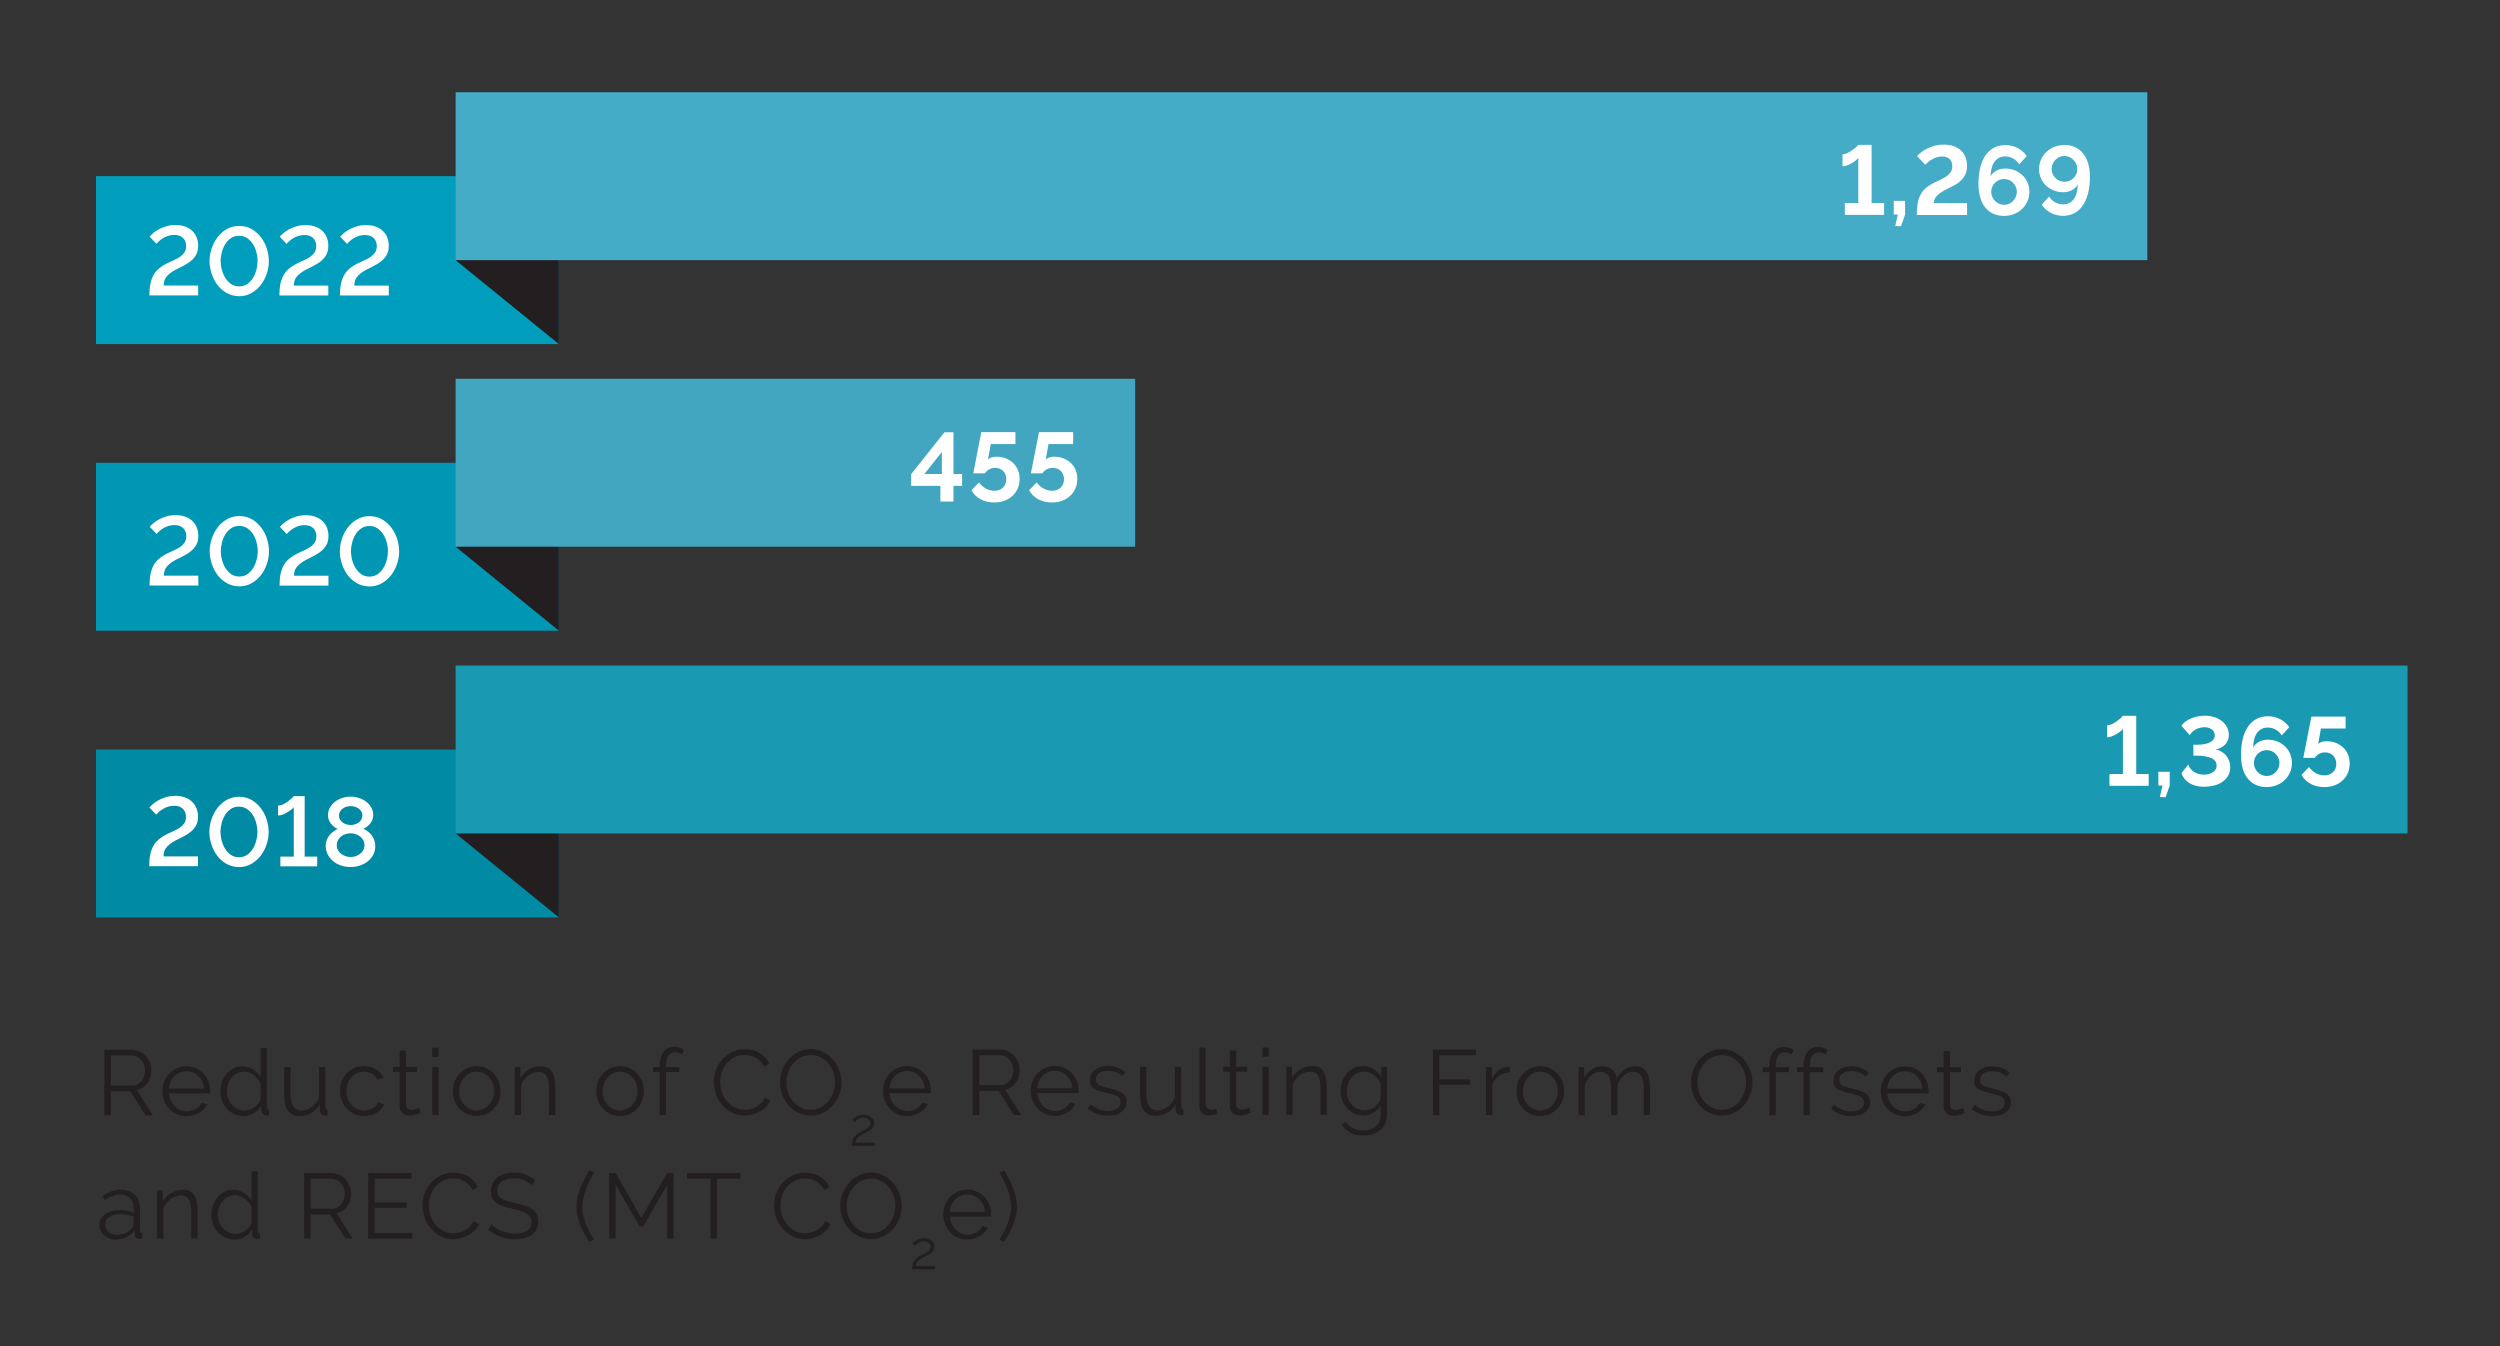 <?xml version="1.0" encoding="UTF-8"?>
<svg id="Layer_1" data-name="Layer 1" xmlns="http://www.w3.org/2000/svg" viewBox="0 0 325 175">
  <rect x="0" y="0" width="325" height="175" fill="#333333" stroke="none"/>
  <path d="m132.07,155.66c-.09-.4-.21-.79-.35-1.18-.15-.39-.32-.78-.53-1.16-.2-.39-.42-.78-.65-1.17l-.64.3c.17.24.34.54.52.89.18.35.35.73.5,1.13.15.4.28.81.38,1.23.1.42.15.82.15,1.21,0,.31-.04.64-.11.98-.07.34-.17.7-.31,1.06s-.29.73-.48,1.1c-.19.37-.4.73-.63,1.09l.6.32c.51-.75.92-1.51,1.22-2.29.3-.77.46-1.54.46-2.31,0-.41-.04-.81-.13-1.21m-8.6,1.9c.02-.33.1-.63.22-.91.12-.28.29-.52.49-.72.2-.2.44-.36.71-.47.27-.11.56-.17.86-.17s.59.06.86.17c.27.11.5.27.71.47.2.2.37.44.5.71.13.28.21.58.23.92h-4.6Zm3.17,3.46c.28-.08.53-.18.77-.32.23-.14.44-.3.61-.49.18-.19.31-.4.41-.63l-.71-.19c-.07.17-.18.32-.31.46-.14.14-.29.26-.46.35s-.35.17-.55.23c-.2.06-.4.08-.6.08-.3,0-.59-.06-.86-.17-.27-.12-.51-.28-.71-.49-.21-.21-.38-.45-.51-.74-.13-.28-.21-.59-.23-.93h5.35s.01-.07.01-.13v-.19c0-.43-.08-.84-.23-1.22-.15-.38-.37-.72-.64-1.02-.27-.3-.6-.53-.98-.7-.38-.17-.8-.26-1.25-.26s-.86.09-1.25.26-.71.4-.99.7-.49.63-.65,1.02c-.16.39-.23.8-.23,1.24s.08.87.23,1.26c.16.39.37.74.65,1.04.28.3.61.54.99.71.38.17.8.26,1.25.26.3,0,.6-.04.88-.11m-5.09,3.99v-.43h-2.49c0-.15.04-.28.11-.41.07-.12.16-.23.28-.33.11-.1.24-.19.38-.27.14-.08.29-.15.44-.22.11-.05.24-.11.38-.18.14-.07.27-.16.4-.26.12-.1.23-.22.31-.36.08-.14.13-.31.13-.5,0-.15-.03-.28-.09-.42-.06-.13-.15-.25-.27-.35-.12-.1-.26-.18-.43-.24-.17-.06-.36-.09-.57-.09s-.41.03-.58.09c-.17.06-.32.12-.45.2-.13.08-.23.15-.31.22-.08.08-.13.13-.16.15l.31.34s.08-.1.15-.17c.07-.07.14-.13.24-.19.09-.06.2-.11.32-.16.12-.04.26-.07.41-.07s.29.02.4.06.21.1.29.16c.08.07.13.14.18.23.04.09.06.17.06.26,0,.14-.04.26-.12.37-.08.11-.18.2-.3.28-.12.08-.26.16-.41.23-.15.07-.29.14-.42.21-.25.13-.45.27-.6.42-.15.15-.27.3-.35.46-.08.16-.14.32-.16.48-.03.16-.04.32-.04.48h3Zm-11.24-9.55c.15-.42.36-.8.63-1.14s.6-.61,1-.81.83-.31,1.31-.31.89.1,1.27.29c.38.2.72.46,1,.79.28.33.5.71.65,1.13.16.43.23.87.23,1.34,0,.44-.07.87-.22,1.3-.15.42-.36.8-.63,1.14s-.6.61-1,.82c-.39.21-.83.31-1.31.31s-.9-.1-1.28-.29c-.38-.2-.72-.46-1-.79s-.5-.71-.65-1.14c-.15-.43-.23-.87-.23-1.34,0-.44.07-.87.22-1.3m4.52,5.26c.49-.24.91-.55,1.27-.95.36-.4.64-.85.84-1.37.2-.52.31-1.06.31-1.63,0-.54-.1-1.06-.29-1.58-.19-.52-.46-.98-.81-1.39-.35-.41-.77-.74-1.26-.99-.49-.25-1.03-.38-1.63-.38s-1.1.12-1.58.35c-.49.24-.91.55-1.27.95s-.64.86-.85,1.38c-.2.52-.31,1.06-.31,1.63s.1,1.08.29,1.6c.19.52.46.98.82,1.39.35.4.77.73,1.27.97.49.24,1.03.37,1.63.37s1.1-.12,1.58-.35m-13.91-2.42c.2.52.47.99.82,1.4.35.41.77.75,1.26,1,.49.26,1.02.38,1.61.38.33,0,.66-.04,1-.13.34-.09.66-.22.97-.38s.58-.37.83-.62c.25-.24.44-.53.58-.85l-.7-.36c-.14.28-.3.52-.5.71-.2.2-.42.36-.65.49-.24.13-.48.23-.73.29s-.5.09-.74.09c-.46,0-.88-.1-1.27-.29-.39-.2-.72-.46-1.01-.79s-.51-.71-.67-1.15-.25-.88-.25-1.36c0-.43.07-.86.2-1.28.14-.42.34-.8.61-1.13s.6-.61.99-.82c.39-.21.84-.31,1.36-.31.23,0,.47.03.71.08.24.05.47.14.7.26s.43.28.63.47c.2.19.36.43.5.71l.66-.41c-.26-.55-.65-1-1.19-1.34-.54-.34-1.19-.52-1.95-.52-.64,0-1.21.13-1.72.38-.5.25-.93.58-1.27.98-.34.4-.61.85-.79,1.36-.18.51-.27,1.02-.27,1.53,0,.54.1,1.08.29,1.6m-4.69-5.8h-6.91v.74h3.04v7.78h.84v-7.78h3.04v-.74Zm-8.66,8.52v-8.52h-.85l-3.35,5.83-3.32-5.83h-.86v8.52h.84v-7l3.11,5.41h.49l3.11-5.41v7h.84Zm-12.17-1.84c.31.77.71,1.53,1.22,2.29l.61-.32c-.47-.72-.84-1.45-1.12-2.19s-.41-1.42-.41-2.05c0-.38.05-.79.15-1.21.1-.42.23-.83.38-1.23.15-.4.32-.78.5-1.13.18-.35.35-.65.51-.89l-.62-.3c-.23.39-.45.78-.65,1.17-.2.39-.38.78-.53,1.16-.15.39-.27.78-.36,1.18s-.13.8-.13,1.21c0,.77.15,1.54.46,2.31m-5.84-5.75c-.36-.31-.76-.55-1.21-.73-.44-.17-.95-.26-1.52-.26-.45,0-.86.05-1.22.16s-.69.26-.96.47-.48.46-.63.77c-.15.31-.22.66-.22,1.05,0,.34.06.63.17.87.12.24.29.44.52.61.23.17.52.31.85.42.34.11.73.22,1.18.32.42.1.8.19,1.12.29.32.1.59.21.8.34.22.13.38.29.49.47.11.18.16.4.16.67,0,.5-.19.87-.57,1.11-.38.24-.91.37-1.59.37-.33,0-.64-.03-.94-.09-.3-.06-.57-.14-.83-.25-.26-.11-.5-.23-.71-.38-.21-.14-.39-.3-.55-.46l-.42.68c.96.82,2.1,1.24,3.42,1.24.45,0,.86-.05,1.24-.14.38-.09.7-.23.97-.43.27-.19.48-.43.64-.72.15-.29.23-.63.23-1.02s-.07-.7-.2-.96c-.14-.26-.33-.47-.59-.65-.26-.18-.57-.33-.93-.45-.36-.12-.77-.23-1.23-.32-.41-.09-.76-.18-1.06-.26-.3-.09-.55-.19-.74-.31s-.33-.26-.43-.43c-.09-.16-.14-.37-.14-.63,0-.49.17-.87.52-1.16.34-.28.89-.43,1.64-.43.51,0,.97.08,1.37.25.4.17.72.39.96.66l.41-.67Zm-14.37,4.88c.2.52.47.99.82,1.4.35.41.77.75,1.26,1,.49.26,1.02.38,1.61.38.33,0,.66-.04,1-.13.34-.09.66-.22.97-.38.3-.17.58-.37.83-.62.25-.24.44-.53.58-.85l-.7-.36c-.14.28-.3.52-.5.71-.2.2-.42.36-.65.49-.24.13-.48.23-.73.29s-.5.09-.74.09c-.46,0-.88-.1-1.27-.29-.39-.2-.72-.46-1.01-.79-.28-.33-.51-.71-.67-1.15-.16-.43-.25-.88-.25-1.36,0-.43.07-.86.2-1.28.14-.42.34-.8.61-1.13.27-.34.6-.61.99-.82.39-.21.84-.31,1.36-.31.23,0,.47.03.71.08s.47.14.7.26c.22.12.43.28.63.47.2.19.36.43.5.71l.66-.41c-.26-.55-.65-1-1.19-1.34-.54-.34-1.19-.52-1.95-.52-.64,0-1.21.13-1.72.38-.5.25-.93.58-1.27.98-.34.4-.61.85-.79,1.36-.18.51-.27,1.02-.27,1.53,0,.54.1,1.08.29,1.6m-6.5,1.97v-3.25h4.16v-.71h-4.16v-3.07h4.78v-.74h-5.62v8.52h5.72v-.74h-4.88Zm-8.32-7.03h2.71c.23,0,.45.05.67.16.21.1.4.24.55.42s.28.38.37.62c.09.24.14.48.14.74s-.04.5-.12.73c-.08.23-.19.44-.34.62s-.32.33-.52.44c-.2.11-.43.16-.68.16h-2.78v-3.89Zm0,7.78v-3.14h2.52l2,3.14h.95l-2.09-3.29c.29-.06.55-.16.78-.32.23-.16.43-.35.59-.58s.29-.48.38-.77.14-.58.14-.89c0-.33-.06-.65-.19-.97-.12-.32-.3-.61-.52-.86-.22-.25-.49-.46-.8-.61s-.65-.23-1.01-.23h-3.6v8.52h.84Zm-10.66-.8c-.28-.14-.53-.32-.74-.55s-.37-.49-.49-.8c-.12-.3-.18-.62-.18-.96s.05-.63.16-.94c.1-.3.25-.57.45-.81.2-.24.43-.43.7-.57.27-.14.58-.22.91-.22.22,0,.44.04.66.12.22.08.43.19.63.34.2.14.37.31.52.5s.27.39.35.61v1.93c-.03.22-.12.42-.26.61-.14.19-.31.35-.51.49-.2.14-.41.25-.64.33-.23.08-.44.12-.64.12-.33,0-.63-.07-.92-.2m2.06.56c.42-.24.76-.56,1.01-.97v.61c0,.18.07.33.22.45.14.12.31.19.5.19.07,0,.17-.01.29-.04v-.72c-.19,0-.29-.11-.29-.34v-7.7h-.82v3.82c-.23-.39-.55-.73-.96-1s-.88-.41-1.4-.41c-.42,0-.8.09-1.15.26-.35.17-.65.41-.9.7-.25.3-.45.64-.59,1.04s-.22.81-.22,1.25.07.83.22,1.22c.15.39.35.73.62,1.03.26.3.58.53.95.71.37.18.77.27,1.2.27.46,0,.9-.12,1.32-.36m-6.11-3.42c0-.41-.03-.78-.1-1.12-.06-.34-.17-.62-.31-.85-.14-.23-.34-.41-.58-.54-.24-.13-.53-.19-.88-.19-.56,0-1.08.14-1.55.42s-.84.65-1.1,1.1v-1.42h-.74v6.25h.82v-3.83c.07-.26.19-.49.35-.71.16-.22.34-.41.55-.57.2-.16.43-.28.67-.37.24-.09.48-.13.72-.13.46,0,.79.17,1.01.5s.33.88.33,1.62v3.49h.82v-3.66Zm-11.1,3.05c-.18-.07-.34-.17-.47-.29-.13-.12-.24-.27-.31-.44-.08-.17-.11-.35-.11-.54,0-.39.18-.71.54-.95.36-.24.83-.36,1.4-.36.3,0,.6.03.89.08s.57.14.85.24v1.02c0,.07-.02.15-.05.23-.04.08-.09.16-.16.23-.18.26-.45.48-.81.64s-.75.24-1.17.24c-.21,0-.4-.04-.59-.11m1.81.43c.44-.2.8-.49,1.09-.86l.02.49c0,.18.07.33.19.43.12.1.28.16.49.16.07,0,.18-.01.31-.04v-.72c-.2,0-.3-.11-.3-.34v-2.82c0-.78-.22-1.38-.67-1.82-.45-.44-1.06-.66-1.85-.66s-1.54.27-2.35.82l.29.54c.34-.24.68-.42,1.02-.55.34-.13.66-.19.98-.19.55,0,.98.16,1.3.49.31.32.47.76.47,1.31v.56c-.26-.1-.55-.18-.88-.24-.33-.06-.65-.08-.97-.08-.38,0-.74.05-1.06.14s-.6.22-.83.39c-.23.17-.41.37-.54.6-.13.23-.19.48-.19.76s.05.53.16.76c.1.24.25.44.44.62.19.18.41.31.66.41.25.1.53.15.82.15.5,0,.97-.1,1.41-.3" fill="#231f20"/>
  <path d="m260.75,144.63c.44-.34.66-.79.66-1.37,0-.26-.05-.49-.16-.67s-.26-.34-.46-.47c-.2-.13-.46-.24-.76-.34-.3-.1-.66-.19-1.06-.29-.28-.06-.52-.13-.71-.19-.2-.06-.36-.13-.49-.2-.13-.08-.22-.17-.28-.27s-.08-.24-.08-.41c0-.2.04-.37.12-.52s.19-.27.33-.37c.14-.1.3-.17.49-.21.18-.04.38-.07.6-.07.36,0,.71.06,1.04.18s.61.3.85.54l.4-.48c-.24-.26-.56-.46-.95-.62-.39-.16-.83-.23-1.31-.23-.32,0-.62.04-.91.12-.28.08-.53.2-.74.35s-.38.35-.5.59c-.12.24-.19.52-.19.83,0,.25.04.45.13.62.08.16.21.3.38.41.17.11.39.21.65.3.26.09.58.18.94.26.31.07.59.14.82.21s.43.15.59.23c.16.09.27.19.35.31.08.12.12.26.12.44,0,.38-.15.67-.45.87-.3.2-.7.31-1.21.31-.42,0-.81-.07-1.17-.22-.36-.14-.72-.36-1.07-.65l-.37.55c.34.3.74.54,1.2.7.46.16.94.24,1.43.24.74,0,1.34-.17,1.78-.5m-5.57-.58s-.16.09-.34.16c-.18.08-.38.11-.61.11-.19,0-.36-.05-.51-.16s-.23-.28-.24-.51v-4.25h1.44v-.65h-1.44v-2.11h-.82v2.11h-.86v.65h.86v4.48c0,.2.04.38.11.53.07.15.17.28.29.38s.26.17.42.22c.16.05.33.07.5.07s.33-.02.48-.05c.15-.03.29-.07.41-.11.12-.04.23-.08.32-.12.09-.04.16-.07.21-.1l-.22-.66Zm-9.85-2.5c.02-.33.1-.63.22-.91.12-.28.29-.52.49-.72.2-.2.44-.36.71-.47.27-.11.56-.17.86-.17s.59.06.86.17c.27.11.5.27.71.47s.37.44.5.71c.13.28.21.58.23.92h-4.6Zm3.17,3.46c.28-.08.54-.18.77-.32.23-.14.44-.3.61-.49.17-.19.31-.4.41-.63l-.71-.19c-.07.17-.18.32-.31.46-.14.14-.29.26-.46.35s-.35.17-.55.23c-.2.06-.4.08-.6.08-.3,0-.59-.06-.86-.17-.27-.12-.51-.28-.71-.49-.21-.21-.38-.45-.51-.74s-.21-.59-.23-.93h5.35s.01-.07.01-.13v-.19c0-.43-.08-.84-.23-1.22s-.37-.72-.64-1.02c-.27-.3-.6-.53-.98-.7-.38-.17-.8-.26-1.25-.26s-.86.09-1.25.26-.71.4-.99.7c-.28.29-.49.63-.65,1.02s-.23.8-.23,1.24.08.87.23,1.26.37.74.65,1.04c.28.3.61.54.99.71.38.17.8.26,1.25.26.3,0,.6-.04.88-.11m-6.05-.39c.44-.34.66-.79.66-1.37,0-.26-.05-.49-.16-.67-.1-.18-.26-.34-.46-.47-.2-.13-.46-.24-.76-.34-.3-.1-.66-.19-1.06-.29-.28-.06-.52-.13-.71-.19-.2-.06-.36-.13-.49-.2-.13-.08-.22-.17-.28-.27-.06-.1-.08-.24-.08-.41,0-.2.04-.37.12-.52.08-.15.19-.27.33-.37.14-.1.3-.17.49-.21.18-.04.38-.07.6-.07.36,0,.71.06,1.04.18.33.12.61.3.85.54l.4-.48c-.24-.26-.56-.46-.95-.62-.39-.16-.83-.23-1.31-.23-.32,0-.62.04-.91.12-.28.08-.53.2-.74.35-.21.16-.38.35-.5.59-.12.24-.19.52-.19.83,0,.25.04.45.13.62.08.16.21.3.38.41.17.11.39.21.65.3.26.09.58.18.94.26.31.07.59.14.82.21.24.07.43.15.59.23.16.09.27.19.35.31.08.12.12.26.12.44,0,.38-.15.67-.45.87-.3.2-.7.31-1.21.31-.42,0-.81-.07-1.17-.22-.37-.14-.72-.36-1.07-.65l-.37.55c.34.3.74.54,1.2.7.46.16.94.24,1.43.24.74,0,1.34-.17,1.78-.5m-7.18.38v-5.6h1.73v-.65h-1.73v-.19c0-.56.1-.99.3-1.28.2-.3.49-.44.88-.44.17,0,.33.02.5.07s.3.12.41.2l.25-.59c-.17-.12-.37-.22-.6-.29-.23-.07-.47-.11-.72-.11-.57,0-1.02.22-1.34.65s-.49,1.04-.49,1.81v.17h-.86v.65h.86v5.6h.82Zm-4.44,0v-5.6h1.73v-.65h-1.73v-.19c0-.56.1-.99.3-1.28.2-.3.49-.44.88-.44.17,0,.33.02.5.07s.3.12.41.2l.25-.59c-.17-.12-.37-.22-.6-.29-.23-.07-.47-.11-.72-.11-.57,0-1.02.22-1.34.65s-.49,1.04-.49,1.81v.17h-.86v.65h.86v5.6h.82Zm-9.94-5.56c.15-.42.36-.8.63-1.14.27-.34.6-.61,1-.81.39-.2.83-.31,1.31-.31s.89.1,1.27.29c.38.2.72.46,1,.79s.5.71.65,1.13c.16.43.23.87.23,1.34,0,.44-.07.87-.22,1.3-.15.42-.36.8-.63,1.14-.27.34-.6.61-1,.82-.39.21-.83.31-1.31.31s-.9-.1-1.28-.29c-.38-.2-.72-.46-1-.79s-.5-.71-.65-1.14c-.15-.43-.23-.87-.23-1.34,0-.44.07-.87.22-1.3m4.52,5.26c.49-.24.91-.55,1.27-.95.36-.4.64-.85.84-1.37.2-.52.31-1.06.31-1.63,0-.54-.1-1.06-.29-1.58-.19-.52-.46-.98-.81-1.39-.35-.41-.77-.74-1.26-.99-.49-.25-1.03-.38-1.63-.38s-1.1.12-1.58.35-.91.55-1.27.95c-.36.4-.64.86-.85,1.38-.2.52-.31,1.06-.31,1.63s.1,1.08.29,1.6c.19.52.46.98.82,1.39s.77.73,1.27.97c.49.24,1.03.37,1.63.37s1.1-.12,1.58-.35m-10.93-3.37c0-.41-.03-.78-.1-1.11-.07-.33-.18-.62-.32-.85-.15-.24-.34-.42-.59-.55-.24-.13-.54-.19-.89-.19-1.02,0-1.83.54-2.41,1.61-.07-.48-.27-.87-.58-1.16s-.74-.44-1.27-.44-.96.13-1.38.4c-.42.27-.75.64-1.01,1.12v-1.42h-.74v6.25h.82v-3.83c.16-.54.42-.97.79-1.3.37-.33.79-.49,1.26-.49s.81.17,1.03.5c.22.34.34.88.34,1.62v3.49h.82v-3.82c.07-.26.18-.51.31-.73s.29-.41.47-.57c.18-.16.38-.28.59-.37.21-.09.44-.13.68-.13.46,0,.8.17,1.03.52s.35.88.35,1.61v3.49h.82v-3.66Zm-16.34-.43c.12-.31.28-.58.49-.81.21-.23.45-.41.72-.55.27-.13.56-.2.88-.2s.61.07.88.2.52.31.73.54.37.5.49.8c.12.31.18.63.18.98s-.06.68-.18.98c-.12.3-.28.57-.49.8s-.45.41-.73.54c-.28.13-.57.2-.88.2s-.61-.06-.88-.19c-.28-.13-.52-.31-.72-.53s-.37-.49-.49-.79c-.12-.3-.18-.63-.18-.98s.06-.68.18-.99m3.34,3.95c.38-.17.71-.41.98-.7.28-.3.49-.64.64-1.03s.23-.8.23-1.24-.08-.86-.23-1.25c-.16-.39-.37-.74-.65-1.03-.28-.3-.6-.53-.98-.71s-.79-.26-1.24-.26-.86.09-1.24.26-.7.41-.98.71c-.28.3-.49.64-.65,1.03s-.23.81-.23,1.25.08.84.23,1.24c.15.39.37.74.64,1.03.28.3.6.53.98.7.38.17.79.26,1.25.26s.87-.09,1.25-.26m-5.18-6.14s-.09-.01-.16-.01c-.45,0-.87.14-1.26.41s-.7.65-.94,1.13v-1.5h-.77v6.25h.82v-3.89c.17-.5.46-.9.86-1.19.41-.29.89-.44,1.44-.46v-.74Zm-9.19,6.28v-3.95h4.01v-.7h-4.01v-3.13h4.75v-.74h-5.59v8.52h.84Zm-10.62-.8c-.28-.13-.53-.31-.74-.54s-.38-.49-.5-.8c-.12-.3-.18-.62-.18-.96,0-.31.05-.62.15-.92.1-.3.25-.58.44-.82.19-.24.43-.43.7-.58.28-.15.59-.22.94-.22.22,0,.45.04.67.12.22.08.43.19.62.32.19.14.36.3.52.49.15.19.27.4.36.62v1.93c-.04.19-.12.38-.25.56s-.29.35-.47.5c-.19.15-.4.27-.63.35-.23.09-.47.13-.71.13-.33,0-.63-.07-.91-.2m1.99.53c.42-.23.74-.55.98-.95v1.24c0,.34-.06.63-.18.88-.12.25-.28.46-.49.62-.2.16-.44.29-.71.37-.27.08-.56.13-.86.13-.47,0-.91-.09-1.32-.28-.41-.19-.74-.48-.98-.88l-.5.4c.27.43.63.78,1.07,1.03.44.26,1.02.38,1.74.38.42,0,.81-.06,1.18-.17s.7-.28.97-.5.5-.5.66-.83.25-.71.25-1.15v-6.28h-.73v1.31c-.28-.41-.62-.75-1.01-1.01s-.86-.4-1.39-.4c-.43,0-.83.09-1.18.26s-.66.41-.92.71c-.26.3-.45.64-.59,1.04-.14.4-.21.81-.21,1.24,0,.41.07.8.22,1.19.14.38.35.72.61,1.02.26.3.57.53.92.71.36.18.75.27,1.18.27.46,0,.89-.12,1.31-.35m-6.04-3.4c0-.41-.03-.78-.1-1.12-.07-.34-.17-.62-.31-.85-.14-.23-.34-.41-.58-.54-.24-.13-.53-.19-.88-.19-.56,0-1.08.14-1.55.42-.48.28-.84.65-1.1,1.1v-1.42h-.74v6.25h.82v-3.83c.07-.26.19-.49.35-.71.16-.22.34-.41.55-.57.2-.16.43-.28.67-.37.24-.09.48-.13.72-.13.46,0,.79.17,1.01.5.22.34.33.88.33,1.62v3.49h.82v-3.66Zm-7.54-5.1h-.82v1.2h.82v-1.2Zm0,2.51h-.82v6.25h.82v-6.25Zm-2.53,5.29s-.16.09-.34.16c-.18.08-.38.11-.61.11-.19,0-.36-.05-.51-.16-.15-.11-.23-.28-.25-.51v-4.25h1.44v-.65h-1.44v-2.11h-.82v2.11h-.86v.65h.86v4.48c0,.2.04.38.11.53.07.15.17.28.29.38.12.1.26.17.42.22.16.05.33.07.5.07s.33-.02.48-.05c.15-.03.29-.07.41-.11.12-.04.23-.08.32-.12s.16-.07.21-.1l-.22-.66Zm-6.49-.18c0,.38.11.68.32.89.22.21.51.32.89.32.16,0,.35-.02.57-.06.22-.04.41-.09.56-.16l-.14-.66c-.1.04-.22.07-.34.1-.12.02-.22.04-.31.04-.23,0-.41-.07-.54-.2-.13-.13-.19-.31-.19-.55v-7.34h-.82v7.62Zm-4.19.86c.47-.27.84-.65,1.11-1.13v.72c0,.22.06.39.18.52.12.13.28.2.47.2h.13c.06,0,.14,0,.23-.02v-.72c-.19,0-.29-.11-.29-.34v-5.2h-.82v3.94c-.1.26-.22.5-.38.71-.16.21-.33.39-.53.54-.2.15-.41.27-.64.35-.23.08-.47.12-.71.12-.97,0-1.45-.71-1.45-2.12v-3.53h-.82v3.67c0,.9.17,1.57.5,2.02s.84.68,1.52.68c.53,0,1.03-.13,1.49-.4m-5.92-.1c.44-.34.66-.79.66-1.37,0-.26-.05-.49-.16-.67s-.26-.34-.46-.47c-.2-.13-.46-.24-.76-.34-.3-.1-.66-.19-1.06-.29-.28-.06-.52-.13-.71-.19s-.36-.13-.49-.2c-.13-.08-.22-.17-.28-.27s-.08-.24-.08-.41c0-.2.04-.37.12-.52s.19-.27.33-.37.3-.17.49-.21c.18-.04.38-.07.6-.07.36,0,.71.06,1.04.18s.61.3.85.54l.4-.48c-.24-.26-.56-.46-.95-.62s-.83-.23-1.31-.23c-.32,0-.62.04-.91.12-.28.08-.53.2-.74.35-.21.16-.38.35-.5.59-.12.24-.19.52-.19.83,0,.25.04.45.13.62s.21.3.38.41.39.21.65.3c.26.09.58.18.94.26.31.07.59.14.82.21.24.07.43.15.59.23.16.09.27.19.35.31s.12.26.12.44c0,.38-.15.67-.45.87-.3.2-.7.31-1.21.31-.42,0-.81-.07-1.17-.22-.36-.14-.72-.36-1.07-.65l-.37.55c.34.3.74.54,1.2.7.46.16.94.24,1.43.24.74,0,1.34-.17,1.78-.5m-10.97-3.07c.02-.33.1-.63.22-.91.12-.28.29-.52.49-.72.2-.2.44-.36.71-.47.27-.11.56-.17.86-.17s.59.06.86.17c.27.11.5.27.71.47.2.2.37.44.5.71s.21.58.23.92h-4.6Zm3.17,3.46c.28-.08.54-.18.77-.32.23-.14.44-.3.61-.49.18-.19.31-.4.41-.63l-.71-.19c-.07.17-.18.32-.31.46-.14.14-.29.26-.46.35s-.35.17-.55.23c-.2.06-.4.08-.6.08-.3,0-.59-.06-.86-.17-.27-.12-.51-.28-.71-.49-.21-.21-.38-.45-.51-.74s-.21-.59-.23-.93h5.35s.01-.07.01-.13v-.19c0-.43-.08-.84-.23-1.22-.15-.38-.36-.72-.64-1.02-.27-.3-.6-.53-.98-.7s-.8-.26-1.25-.26-.86.09-1.25.26-.71.4-.99.7c-.28.29-.49.63-.65,1.02s-.23.8-.23,1.24.08.87.23,1.26.37.74.65,1.04c.28.3.61.54.99.71.38.17.8.26,1.25.26.3,0,.6-.04.88-.11m-10.7-7.78h2.71c.23,0,.45.05.67.16.21.1.4.24.55.42s.28.38.37.62c.09.24.14.48.14.74s-.04.5-.12.73c-.08.23-.19.44-.34.62-.14.18-.32.33-.52.44-.2.11-.43.16-.68.16h-2.78v-3.89Zm0,7.78v-3.14h2.52l2,3.14h.95l-2.09-3.29c.29-.06.55-.16.78-.32.23-.16.43-.35.59-.58s.29-.48.38-.77c.09-.28.14-.58.14-.89,0-.33-.06-.65-.19-.97s-.3-.61-.52-.86c-.22-.25-.49-.46-.8-.61-.31-.16-.65-.23-1.01-.23h-3.6v8.52h.84Zm-11.66-3.46c.02-.33.1-.63.22-.91.12-.28.29-.52.49-.72.2-.2.44-.36.71-.47.27-.11.56-.17.86-.17s.59.06.86.17c.27.11.5.27.71.47.2.2.37.44.5.71.13.28.21.58.23.92h-4.6Zm3.17,3.46c.28-.08.54-.18.77-.32.23-.14.44-.3.61-.49.18-.19.31-.4.41-.63l-.71-.19c-.07.17-.18.32-.31.46-.14.14-.29.26-.46.35s-.35.17-.55.23-.4.08-.6.08c-.3,0-.59-.06-.86-.17-.27-.12-.51-.28-.71-.49-.21-.21-.38-.45-.51-.74-.13-.28-.21-.59-.23-.93h5.35s.01-.07.01-.13v-.19c0-.43-.08-.84-.23-1.22-.15-.38-.36-.72-.64-1.02-.27-.3-.6-.53-.98-.7s-.8-.26-1.25-.26-.86.09-1.25.26-.71.4-.99.7c-.28.29-.49.63-.65,1.02s-.23.8-.23,1.24.08.87.23,1.26.37.74.65,1.04c.28.3.61.54.99.71.38.17.8.26,1.25.26.3,0,.6-.04.88-.11m-5.09,3.99v-.43h-2.49c0-.15.04-.28.11-.41.07-.12.16-.23.28-.33.11-.1.24-.19.38-.27.14-.08.29-.15.44-.22.11-.05.24-.11.38-.18.14-.07.27-.16.4-.26.12-.1.23-.22.31-.36.08-.14.13-.3.13-.5,0-.15-.03-.28-.09-.42-.06-.13-.15-.25-.27-.35-.12-.1-.26-.18-.43-.24-.17-.06-.36-.09-.57-.09s-.41.03-.58.09c-.17.06-.32.12-.45.2-.13.08-.23.15-.31.22-.08.08-.13.13-.16.15l.32.34s.08-.1.15-.17c.07-.07.14-.13.24-.19.09-.06.2-.11.32-.16.12-.05.26-.07.41-.07s.29.02.4.06c.11.04.21.1.29.16.08.07.14.14.18.23.04.09.06.17.06.26,0,.14-.04.26-.12.37s-.18.2-.3.28c-.12.08-.26.16-.41.23-.15.07-.29.14-.42.21-.25.13-.45.27-.61.42-.15.15-.27.3-.35.46-.08.16-.14.32-.17.48-.03.16-.04.32-.04.48h3Zm-11.24-9.55c.15-.42.36-.8.63-1.14.27-.34.6-.61,1-.81.39-.2.83-.31,1.31-.31s.89.1,1.27.29c.38.2.72.46,1,.79s.5.71.65,1.13c.16.43.23.87.23,1.34,0,.44-.07.87-.22,1.3-.15.42-.36.8-.63,1.14-.27.34-.6.61-1,.82-.39.21-.83.31-1.31.31s-.9-.1-1.28-.29c-.38-.2-.72-.46-1-.79-.28-.33-.5-.71-.65-1.14-.15-.43-.23-.87-.23-1.34,0-.44.07-.87.22-1.3m4.52,5.26c.49-.24.91-.55,1.27-.95s.64-.85.84-1.37c.2-.52.31-1.06.31-1.63,0-.54-.1-1.06-.29-1.58s-.46-.98-.81-1.39c-.35-.41-.77-.74-1.26-.99-.49-.25-1.03-.38-1.63-.38s-1.1.12-1.58.35-.91.55-1.27.95c-.36.4-.64.86-.85,1.38-.2.52-.31,1.06-.31,1.63s.1,1.08.29,1.6c.19.52.46.98.82,1.39.35.4.77.73,1.27.97.49.24,1.03.37,1.63.37s1.1-.12,1.58-.35m-13.91-2.42c.2.52.47.99.82,1.4.35.41.77.75,1.26,1,.49.26,1.02.38,1.61.38.33,0,.66-.04,1-.13.34-.09.66-.22.97-.38.3-.17.58-.37.83-.62.25-.24.44-.53.58-.85l-.7-.36c-.14.28-.3.52-.5.71s-.42.36-.65.49c-.24.13-.48.23-.73.29s-.5.09-.74.09c-.46,0-.88-.1-1.27-.29-.39-.2-.72-.46-1.01-.79-.28-.33-.51-.71-.67-1.15s-.25-.88-.25-1.36c0-.43.07-.86.2-1.28.14-.42.34-.8.61-1.13.27-.34.6-.61.99-.82.39-.21.84-.31,1.36-.31.23,0,.47.03.71.08.24.05.47.14.7.26s.43.28.63.47c.2.19.36.43.5.71l.66-.41c-.26-.55-.65-1-1.19-1.34-.54-.34-1.19-.52-1.95-.52-.64,0-1.21.13-1.72.38-.5.25-.93.58-1.27.98-.34.4-.61.85-.79,1.36-.18.51-.27,1.02-.27,1.53,0,.54.1,1.08.29,1.6m-6.51,2.72v-5.6h1.73v-.65h-1.73v-.19c0-.56.1-.99.3-1.28.2-.3.49-.44.88-.44.17,0,.33.02.5.07s.3.12.41.2l.25-.59c-.17-.12-.37-.22-.6-.29-.23-.07-.47-.11-.72-.11-.57,0-1.02.22-1.34.65s-.49,1.04-.49,1.81v.17h-.86v.65h.86v5.6h.82Zm-8.06-4.09c.12-.31.28-.58.49-.81.21-.23.45-.41.72-.55s.56-.2.88-.2.61.07.88.2.52.31.73.54c.21.23.37.5.49.8.12.31.18.63.18.98s-.06.68-.18.98c-.12.3-.28.57-.49.8-.21.23-.45.41-.73.54-.28.13-.57.2-.88.2s-.61-.06-.88-.19c-.28-.13-.52-.31-.72-.53-.2-.23-.37-.49-.49-.79-.12-.3-.18-.63-.18-.98s.06-.68.18-.99m3.34,3.95c.38-.17.71-.41.98-.7.28-.3.49-.64.64-1.03.15-.39.23-.8.23-1.24s-.08-.86-.23-1.25c-.16-.39-.37-.74-.65-1.03-.28-.3-.6-.53-.98-.71s-.79-.26-1.24-.26-.86.09-1.24.26c-.38.18-.7.41-.98.71-.28.3-.49.64-.65,1.03s-.23.81-.23,1.25.08.84.23,1.24c.15.39.37.74.64,1.03.28.3.6.53.98.7.38.17.79.26,1.25.26s.87-.09,1.25-.26m-9.68-3.52c0-.41-.03-.78-.1-1.12-.06-.34-.17-.62-.31-.85s-.34-.41-.58-.54c-.24-.13-.53-.19-.88-.19-.56,0-1.08.14-1.55.42s-.84.65-1.1,1.1v-1.42h-.74v6.25h.82v-3.83c.07-.26.19-.49.35-.71.16-.22.34-.41.55-.57.2-.16.43-.28.67-.37.24-.09.48-.13.72-.13.46,0,.79.17,1.01.5.22.34.33.88.33,1.62v3.49h.82v-3.66Zm-12.3-.43c.12-.31.28-.58.49-.81.21-.23.45-.41.72-.55.27-.13.56-.2.88-.2s.61.07.88.2.52.31.73.54c.21.23.37.5.49.8.12.31.18.63.18.98s-.06.68-.18.98c-.12.3-.28.57-.49.8-.21.23-.45.41-.73.54-.28.13-.57.2-.88.2s-.61-.06-.88-.19c-.28-.13-.52-.31-.72-.53-.2-.23-.37-.49-.49-.79-.12-.3-.18-.63-.18-.98s.06-.68.18-.99m3.34,3.95c.38-.17.71-.41.98-.7.28-.3.49-.64.64-1.03.15-.39.23-.8.23-1.24s-.08-.86-.23-1.25c-.16-.39-.37-.74-.65-1.03-.28-.3-.6-.53-.98-.71s-.79-.26-1.24-.26-.86.09-1.24.26c-.38.18-.7.41-.98.71-.28.3-.49.64-.65,1.03-.16.39-.23.81-.23,1.25s.08.84.23,1.24.37.74.64,1.03c.28.3.6.53.98.7.38.17.79.26,1.25.26s.87-.09,1.25-.26m-6.2-8.62h-.82v1.2h.82v-1.2Zm0,2.51h-.82v6.25h.82v-6.25Zm-2.53,5.29s-.16.09-.34.16c-.18.08-.38.11-.61.11-.19,0-.36-.05-.51-.16s-.23-.28-.25-.51v-4.25h1.44v-.65h-1.44v-2.11h-.82v2.11h-.86v.65h.86v4.48c0,.2.04.38.11.53.07.15.17.28.29.38s.26.17.42.22c.16.05.33.07.5.07s.33-.02.48-.05c.15-.03.29-.07.41-.11.12-.04.23-.08.32-.12s.16-.07.21-.1l-.22-.66Zm-10.05-.92c.16.39.37.74.65,1.04.28.3.61.54,1,.71.38.17.8.26,1.26.26.3,0,.58-.04.86-.11.28-.08.53-.18.76-.32.23-.14.43-.3.59-.49.17-.19.3-.39.38-.62l-.8-.24c-.05.14-.13.28-.25.41s-.26.24-.43.34c-.17.1-.35.18-.55.23s-.39.08-.59.08c-.31,0-.61-.07-.88-.2-.28-.13-.52-.31-.73-.54-.21-.23-.37-.5-.49-.81-.12-.31-.18-.64-.18-1s.06-.69.17-1c.12-.3.28-.57.48-.79.2-.22.44-.39.72-.52.28-.13.57-.19.89-.19.38,0,.73.09,1.05.27.32.18.56.43.74.75l.79-.25c-.22-.46-.56-.82-1-1.09s-.96-.4-1.55-.4c-.46,0-.89.08-1.27.25s-.71.4-.99.69c-.28.29-.49.63-.64,1.03s-.23.81-.23,1.25.08.87.23,1.26m-3.96,1.6c.47-.27.84-.65,1.11-1.13v.72c0,.22.06.39.18.52.12.13.28.2.47.2h.13c.06,0,.14,0,.23-.02v-.72c-.19,0-.29-.11-.29-.34v-5.2h-.82v3.94c-.1.26-.22.5-.38.71-.16.21-.33.39-.53.54-.2.15-.41.27-.64.35-.23.08-.47.12-.71.12-.97,0-1.45-.71-1.45-2.12v-3.53h-.82v3.67c0,.9.17,1.57.5,2.02s.84.68,1.52.68c.53,0,1.03-.13,1.49-.4m-9.56-.52c-.28-.14-.53-.32-.74-.55s-.37-.49-.49-.8c-.12-.3-.18-.62-.18-.96s.05-.63.16-.94c.1-.3.25-.57.45-.81.2-.24.43-.43.7-.57.27-.14.58-.22.91-.22.22,0,.44.04.66.12.22.08.43.19.63.34.2.14.37.31.52.5.15.19.27.39.35.61v1.93c-.03.22-.12.42-.26.61-.14.19-.31.35-.51.49-.2.14-.41.25-.64.33-.23.08-.44.12-.64.12-.33,0-.63-.07-.92-.2m2.06.56c.42-.24.76-.56,1.01-.97v.61c0,.18.07.33.22.45.14.12.31.19.5.19.07,0,.17-.01.29-.04v-.72c-.19,0-.29-.11-.29-.34v-7.7h-.82v3.82c-.23-.39-.55-.73-.96-1s-.88-.41-1.4-.41c-.42,0-.8.09-1.15.26-.35.17-.65.41-.9.7-.25.3-.45.64-.59,1.04-.14.4-.22.81-.22,1.25s.07.83.22,1.22c.15.39.35.73.62,1.03s.58.53.95.71c.37.18.77.27,1.2.27.46,0,.9-.12,1.32-.36m-11-3.22c.02-.33.1-.63.22-.91s.29-.52.49-.72c.2-.2.44-.36.71-.47.27-.11.56-.17.86-.17s.59.06.86.17c.27.11.5.27.71.47s.37.44.5.71c.13.28.21.58.23.92h-4.6Zm3.17,3.46c.28-.08.54-.18.77-.32.23-.14.44-.3.61-.49.18-.19.31-.4.41-.63l-.71-.19c-.07.17-.18.32-.31.46-.14.14-.29.26-.46.35s-.35.17-.55.23-.4.08-.6.08c-.3,0-.59-.06-.86-.17s-.51-.28-.71-.49c-.21-.21-.38-.45-.51-.74-.13-.28-.21-.59-.23-.93h5.35s.01-.07.01-.13v-.19c0-.43-.08-.84-.23-1.22s-.36-.72-.64-1.02c-.27-.3-.6-.53-.98-.7-.38-.17-.8-.26-1.25-.26s-.86.09-1.25.26c-.38.17-.71.4-.99.7-.28.29-.49.63-.65,1.02-.16.39-.23.8-.23,1.24s.08.87.23,1.26c.16.39.37.74.65,1.04.28.3.61.54.99.71.38.17.8.26,1.25.26.3,0,.6-.04.88-.11m-10.7-7.78h2.71c.23,0,.45.05.67.16.21.1.4.24.55.42.16.18.28.38.37.62.09.24.14.48.14.74s-.04.5-.12.73c-.08.23-.19.44-.34.62-.14.18-.32.33-.52.44-.2.11-.43.16-.68.16h-2.78v-3.89Zm0,7.78v-3.14h2.52l2,3.14h.95l-2.09-3.29c.29-.06.55-.16.78-.32.23-.16.43-.35.59-.58s.29-.48.38-.77c.09-.28.14-.58.14-.89,0-.33-.06-.65-.19-.97s-.3-.61-.52-.86c-.22-.25-.49-.46-.8-.61s-.65-.23-1.01-.23h-3.6v8.52h.84Z" fill="#231f20"/>
  <rect x="12.48" y="97.44" width="60.17" height="21.83" fill="#008aa4"/>
  <polygon points="72.65 119.26 72.65 97.44 59.23 108.35 72.65 119.26" fill="#231f20"/>
  <rect x="59.23" y="86.52" width="253.75" height="21.83" fill="#1a9ab2"/>
  <path d="m301.8,96.45c-.19.07-.34.16-.44.28l.36-2.02h3.21v-1.55h-4.45c-.19.96-.36,1.83-.51,2.6-.07.33-.13.65-.19.97-.06.32-.11.61-.17.86-.05.26-.09.47-.13.64-.03.16-.05.26-.05.29h1.49c.14-.22.34-.39.58-.52.24-.13.5-.19.77-.19.21,0,.41.04.58.11.18.07.33.17.46.31s.23.29.3.47c.07.18.11.38.11.59,0,.46-.15.82-.44,1.1-.29.27-.67.41-1.12.41-.38,0-.75-.1-1.1-.29-.35-.19-.65-.46-.89-.79l-.98,1.02c.28.49.68.88,1.19,1.16.52.28,1.1.42,1.76.42.48,0,.93-.07,1.33-.22.41-.15.76-.36,1.05-.63.3-.27.53-.59.69-.96.16-.37.25-.79.25-1.24,0-.42-.07-.81-.22-1.17-.15-.36-.36-.66-.62-.92-.27-.25-.58-.45-.95-.6-.36-.14-.76-.22-1.18-.22-.29,0-.53.03-.72.1m-7.74,4.28c-.2-.09-.38-.22-.53-.37s-.27-.33-.36-.54c-.09-.21-.13-.43-.13-.65s.04-.44.13-.64c.08-.2.2-.38.35-.53.15-.15.33-.27.53-.36.2-.08.42-.13.65-.13s.44.04.64.13c.2.08.38.2.53.36.15.15.27.33.36.53.09.2.13.41.13.64s-.04.45-.13.65c-.09.21-.21.39-.36.55-.15.16-.33.28-.53.37-.2.09-.42.13-.64.13s-.44-.05-.64-.14m3.69-2.75c-.16-.37-.38-.69-.67-.96s-.62-.48-1-.64c-.39-.15-.8-.23-1.24-.23s-.81.09-1.14.27c-.33.18-.58.42-.76.72.02-.82.19-1.46.53-1.9.34-.45.79-.67,1.36-.67.37,0,.72.09,1.04.27.32.18.58.43.79.75l.98-1.07c-.33-.46-.73-.81-1.21-1.05-.48-.24-1-.37-1.57-.37-.53,0-1.02.11-1.45.33-.43.22-.8.54-1.11.97-.3.43-.54.96-.7,1.59-.16.63-.24,1.36-.24,2.18,0,.65.08,1.23.23,1.75.15.51.37.95.66,1.3.29.36.64.63,1.05.81.41.19.87.28,1.38.28.47,0,.9-.08,1.3-.24.4-.16.75-.38,1.05-.67.3-.28.53-.62.7-1,.17-.38.25-.79.25-1.23s-.08-.82-.24-1.19m-9.93,4.15c.41-.11.77-.26,1.09-.47.32-.21.57-.47.77-.79.2-.32.29-.69.29-1.12,0-.28-.04-.55-.13-.81-.09-.26-.22-.49-.38-.7-.17-.21-.36-.38-.6-.52-.23-.14-.49-.24-.78-.29.53-.12.94-.34,1.25-.67.3-.33.46-.74.46-1.25,0-.35-.08-.67-.23-.97-.16-.3-.37-.56-.65-.79-.28-.23-.61-.4-1-.53-.39-.13-.81-.19-1.26-.19-.3,0-.59.03-.89.09-.3.06-.58.14-.85.25-.27.11-.52.25-.74.41-.22.16-.4.34-.55.55l1.09,1.23c.07-.12.16-.24.27-.36.11-.12.25-.23.41-.33.16-.1.35-.18.56-.24.21-.06.44-.1.7-.1.15,0,.31.02.46.06.16.04.3.11.42.19.13.08.23.2.31.33.08.14.12.3.12.48,0,.21-.06.39-.18.55-.12.15-.28.28-.49.38-.21.1-.46.17-.75.22-.29.05-.6.07-.94.07h-.42v1.42h.42c.82,0,1.46.11,1.92.32.46.21.68.53.68.96,0,.2-.04.37-.13.51-.09.15-.21.27-.36.37-.15.1-.33.18-.53.23s-.41.08-.63.08c-.32,0-.6-.05-.85-.14-.24-.09-.44-.21-.61-.35-.16-.14-.29-.28-.39-.43-.09-.15-.15-.28-.18-.4l-.9,1.12c.2.57.56,1,1.07,1.31.51.3,1.14.46,1.87.46.42,0,.84-.05,1.24-.16m-6.22,1.51l.52-1.51v-1.78h-1.47v1.78h.53l-.34,1.51h.76Zm-3.83-3v-7.57h-1.74s-.08.09-.2.22c-.13.13-.29.27-.49.41-.2.15-.42.28-.65.41-.24.12-.47.18-.7.18v1.57c.17,0,.36-.04.57-.11.21-.08.41-.17.61-.29.2-.11.38-.23.53-.36.16-.12.27-.23.34-.34v5.87h-1.75v1.54h5.1v-1.54h-1.61Z" fill="#fff"/>
  <rect x="12.48" y="60.16" width="60.17" height="21.83" fill="#0097b4"/>
  <polygon points="72.65 81.99 72.65 60.16 59.23 71.07 72.65 81.99" fill="#231f20"/>
  <rect x="59.23" y="49.24" width="88.34" height="21.83" fill="#42a6c0"/>
  <path d="m136.39,59.47c-.2.07-.34.16-.44.28l.35-2.02h3.21v-1.55h-4.44c-.19.96-.36,1.83-.51,2.6-.07.33-.13.65-.19.97-.06.32-.11.61-.17.86-.05.26-.09.47-.13.63-.03.17-.05.26-.05.29h1.49c.14-.22.34-.39.58-.52.25-.13.5-.19.78-.19.21,0,.41.04.58.11.18.07.33.17.46.3.13.13.23.29.3.47.07.18.11.38.11.59,0,.46-.15.82-.44,1.1-.29.28-.67.41-1.12.41-.38,0-.75-.1-1.1-.29-.35-.19-.65-.46-.9-.79l-.98,1.02c.28.49.68.88,1.19,1.16.52.28,1.1.42,1.76.42.48,0,.93-.07,1.33-.22.41-.15.76-.36,1.05-.63.3-.27.53-.59.69-.96.16-.37.25-.79.25-1.24,0-.42-.07-.81-.22-1.17-.15-.35-.35-.66-.62-.91s-.58-.45-.95-.6c-.36-.14-.76-.22-1.18-.22-.29,0-.53.03-.72.1m-7.48,0c-.19.07-.34.16-.44.28l.36-2.02h3.21v-1.55h-4.44c-.19.96-.36,1.83-.51,2.6-.07.33-.13.65-.19.97-.06.32-.11.61-.16.86-.05.26-.09.47-.13.63-.03.17-.05.26-.05.29h1.49c.14-.22.34-.39.58-.52.25-.13.5-.19.77-.19.21,0,.41.04.58.11.18.07.33.17.46.3.13.13.23.29.3.47s.11.38.11.59c0,.46-.15.82-.44,1.1-.29.28-.67.41-1.12.41-.38,0-.75-.1-1.1-.29-.35-.19-.65-.46-.9-.79l-.98,1.02c.28.49.68.88,1.19,1.16.52.28,1.1.42,1.76.42.48,0,.93-.07,1.33-.22.41-.15.76-.36,1.05-.63.3-.27.53-.59.69-.96.16-.37.25-.79.25-1.24,0-.42-.07-.81-.22-1.17-.15-.35-.36-.66-.62-.91-.27-.25-.58-.45-.95-.6-.36-.14-.76-.22-1.18-.22-.29,0-.53.03-.72.1m-6.42-.72v2.87h-2.27l2.27-2.87Zm1.51,6.45v-2.04h1.12v-1.54h-1.12v-5.43h-1.17l-4.33,5.45v1.52h3.8v2.04h1.7Z" fill="#fff"/>
  <rect x="12.48" y="22.9" width="60.17" height="21.83" fill="#009ebc"/>
  <polygon points="72.65 44.73 72.65 22.9 59.23 33.82 72.65 44.73" fill="#231f20"/>
  <rect x="59.23" y="11.99" width="219.92" height="21.83" fill="#44acc6"/>
  <path d="m269.03,20.42c.2.09.38.22.53.37.15.16.27.34.36.55.09.21.13.43.13.65s-.04.44-.13.64-.21.37-.36.52c-.15.15-.32.27-.53.35-.2.08-.42.13-.65.13s-.45-.04-.65-.13c-.2-.08-.38-.2-.53-.36-.15-.15-.27-.33-.36-.53-.09-.2-.13-.41-.13-.64s.05-.45.13-.65c.09-.21.21-.39.36-.54.15-.15.32-.27.52-.37.2-.09.41-.14.64-.14s.45.05.65.14m-3.7,2.76c.16.36.38.68.67.95s.62.48,1,.64c.38.15.8.23,1.24.23.42,0,.8-.09,1.13-.27.33-.18.58-.42.76-.72-.02.82-.19,1.46-.53,1.9-.34.45-.79.67-1.36.67-.38,0-.73-.09-1.05-.27-.32-.18-.58-.43-.78-.75l-.98,1.07c.33.46.73.81,1.21,1.06.48.25,1,.38,1.57.38.53,0,1.02-.11,1.45-.33.43-.22.8-.55,1.1-.98.3-.43.53-.96.7-1.59.17-.63.25-1.36.25-2.18,0-.65-.08-1.23-.23-1.75-.16-.51-.38-.94-.66-1.29-.28-.35-.63-.62-1.04-.81-.41-.19-.87-.28-1.38-.28-.47,0-.9.08-1.3.24-.4.16-.75.38-1.05.67-.3.28-.53.62-.7,1-.17.38-.25.79-.25,1.23s.08.82.24,1.18m-5.44,3.32c-.2-.09-.38-.22-.53-.37-.15-.15-.27-.33-.36-.54-.09-.21-.13-.43-.13-.65s.04-.44.13-.64c.08-.2.2-.38.36-.53s.33-.27.53-.36c.2-.08.42-.13.65-.13s.44.04.64.13c.2.08.38.2.53.36.15.15.27.33.36.53.09.2.13.41.13.64s-.05.45-.13.65c-.09.21-.21.39-.36.55-.15.16-.33.28-.53.37-.2.09-.41.13-.63.13s-.44-.05-.64-.14m3.69-2.75c-.16-.37-.38-.69-.67-.96s-.62-.48-1-.64c-.39-.15-.8-.23-1.24-.23s-.81.09-1.14.27c-.33.18-.58.42-.76.72.02-.82.19-1.46.53-1.9.34-.45.79-.67,1.36-.67.37,0,.72.09,1.04.27.32.18.58.43.79.75l.98-1.07c-.33-.46-.73-.81-1.21-1.05-.48-.24-1-.37-1.57-.37-.53,0-1.02.11-1.45.33-.43.22-.8.54-1.11.97-.3.43-.54.96-.7,1.59-.16.63-.24,1.36-.24,2.18,0,.65.08,1.23.23,1.75.15.51.37.95.66,1.3.29.36.64.63,1.05.81.41.19.87.28,1.38.28.47,0,.9-.08,1.3-.24.4-.16.75-.38,1.05-.67.3-.28.53-.62.7-1,.17-.38.25-.79.25-1.23s-.08-.82-.24-1.19m-7.86,4.2v-1.54h-4.32c0-.22.05-.42.15-.6.1-.18.24-.35.42-.51s.4-.32.66-.46c.26-.15.55-.3.87-.46.3-.14.59-.3.86-.46.27-.16.5-.36.7-.58s.36-.47.48-.76c.12-.28.18-.62.18-1.01s-.07-.78-.2-1.12c-.13-.34-.33-.63-.58-.87-.26-.24-.58-.43-.95-.57-.38-.13-.81-.2-1.3-.2-.45,0-.86.05-1.23.16-.37.11-.7.24-1,.39-.29.15-.54.32-.76.49-.21.17-.37.33-.48.46l1.07,1.12c.11-.12.24-.24.39-.37.15-.13.32-.24.51-.35.19-.11.39-.19.6-.26.22-.07.44-.1.68-.1.42,0,.75.11.98.34.23.23.35.53.35.91,0,.3-.07.55-.2.76-.14.21-.31.39-.53.55-.22.16-.47.3-.74.43-.27.12-.55.25-.83.39-.43.21-.8.44-1.09.69-.3.24-.54.53-.72.86-.18.33-.31.71-.39,1.15-.08.44-.12.95-.12,1.53h6.55Zm-8.58,1.46l.52-1.51v-1.78h-1.47v1.78h.53l-.34,1.51h.76Zm-3.83-3v-7.57h-1.74s-.08.09-.2.22c-.13.13-.29.27-.49.41-.2.15-.42.28-.65.41-.24.12-.47.18-.7.18v1.57c.17,0,.36-.04.57-.11.21-.08.41-.17.61-.29.2-.11.38-.23.53-.36.16-.12.27-.23.34-.34v5.87h-1.75v1.54h5.1v-1.54h-1.61Z" fill="#fff"/>
  <path d="m44.19,105.53c.08-.15.19-.28.33-.39.14-.11.3-.19.48-.25.18-.06.37-.09.58-.09s.4.03.58.08c.18.06.34.14.48.24.14.11.25.23.34.38.08.15.13.32.13.5,0,.2-.05.38-.14.54-.09.16-.21.29-.36.39-.14.11-.31.19-.49.24-.18.05-.36.08-.54.08s-.35-.03-.53-.08c-.18-.05-.34-.13-.48-.23-.14-.1-.26-.23-.36-.38-.09-.15-.14-.33-.14-.53,0-.19.04-.36.12-.51m3.05,4.98c-.1.19-.24.35-.41.48-.17.13-.36.24-.58.32-.22.08-.44.11-.67.11s-.44-.04-.65-.11c-.22-.07-.41-.17-.58-.3-.17-.13-.31-.29-.41-.48-.11-.19-.16-.4-.16-.64s.05-.45.15-.64c.1-.19.24-.35.4-.49.16-.14.36-.24.57-.31.22-.07.44-.11.67-.11s.44.03.65.1c.22.07.41.17.58.3.17.14.31.3.42.49.1.19.16.41.16.65,0,.23-.05.44-.15.62m1.43-1.28c-.08-.23-.2-.44-.34-.63-.14-.19-.31-.36-.5-.49-.19-.14-.39-.26-.59-.35.36-.15.66-.39.91-.7.25-.32.38-.67.38-1.07s-.09-.73-.27-1.03c-.18-.3-.41-.55-.69-.76-.28-.2-.6-.36-.95-.46-.35-.11-.7-.16-1.04-.16s-.68.05-1.03.16c-.35.11-.66.26-.94.47-.28.21-.51.46-.69.76-.18.3-.27.65-.27,1.04s.12.75.37,1.07c.25.31.54.55.89.7-.19.08-.37.2-.56.33-.19.14-.35.29-.5.48-.15.18-.27.39-.36.62-.09.23-.14.47-.14.74,0,.4.08.77.25,1.11.17.34.39.63.68.88.29.25.63.44,1.02.58.39.14.81.21,1.26.21s.85-.06,1.24-.19c.39-.13.73-.31,1.03-.55.3-.24.53-.52.71-.86.17-.33.26-.71.26-1.11,0-.27-.04-.52-.13-.75m-9.05,2.1v-7.85h-1.43s-.08.09-.2.22c-.13.13-.29.26-.48.41-.19.15-.41.28-.65.41-.24.12-.47.18-.7.18v1.3c.17,0,.36-.04.57-.11.21-.08.41-.17.6-.29.19-.11.37-.23.53-.35.16-.12.27-.24.34-.34v6.43h-1.74v1.26h4.79v-1.26h-1.61Zm-10.81-4.29c.1-.38.24-.74.44-1.07.19-.33.44-.59.75-.81s.66-.32,1.08-.32c.39,0,.73.1,1.03.3.3.2.55.46.75.77.2.31.36.67.46,1.06.1.39.16.78.16,1.16,0,.35-.05.72-.15,1.1-.1.39-.24.75-.44,1.07s-.44.59-.74.8c-.3.21-.66.32-1.07.32s-.74-.1-1.04-.3c-.3-.2-.54-.46-.74-.77s-.35-.67-.46-1.06c-.11-.39-.16-.78-.17-1.16,0-.35.05-.71.15-1.1m3.87,5.25c.47-.27.88-.62,1.21-1.05s.59-.92.77-1.46c.18-.54.27-1.09.27-1.64,0-.49-.08-1.01-.24-1.54-.16-.54-.4-1.03-.73-1.48-.33-.45-.73-.82-1.21-1.11-.48-.29-1.04-.44-1.67-.44-.6,0-1.14.14-1.61.41-.47.27-.88.62-1.21,1.06-.33.44-.59.93-.77,1.47-.18.55-.27,1.09-.27,1.63,0,.51.08,1.03.25,1.57.17.54.41,1.03.73,1.47.32.44.72.8,1.21,1.09.48.29,1.04.43,1.68.44.59,0,1.13-.15,1.6-.42m-6.95.29v-1.26h-4.48c0-.25.04-.48.11-.69.07-.21.19-.4.36-.58s.38-.36.64-.53c.26-.17.58-.34.97-.52.31-.15.6-.31.89-.48.29-.17.54-.36.77-.57.22-.22.4-.47.54-.76s.2-.64.2-1.05c0-.38-.06-.73-.19-1.06-.13-.33-.31-.61-.56-.85-.25-.24-.55-.43-.92-.57-.37-.14-.79-.21-1.28-.21-.46,0-.87.06-1.25.18-.38.12-.71.26-.99.42-.28.16-.52.33-.71.5-.19.17-.33.31-.41.42l.89.93c.1-.13.23-.26.38-.39.15-.13.33-.26.53-.38.2-.11.41-.21.65-.28.23-.07.49-.11.76-.11.51,0,.89.14,1.15.41.26.27.39.61.39,1.03,0,.33-.07.61-.22.83-.15.22-.34.41-.57.57-.23.16-.49.3-.78.43s-.57.26-.85.39c-.42.2-.77.43-1.07.67-.3.24-.54.52-.73.85-.19.33-.33.7-.42,1.14-.09.43-.14.95-.14,1.54h6.38Z" fill="#fff"/>
  <path d="m50.54,38.39v-1.26h-4.48c0-.25.04-.48.11-.69.07-.21.19-.4.36-.58.16-.18.38-.36.64-.53.26-.17.58-.34.97-.52.3-.15.6-.31.89-.48.29-.17.54-.36.77-.57.22-.22.4-.47.54-.76s.2-.64.2-1.05c0-.38-.06-.73-.19-1.06-.13-.33-.31-.61-.56-.85-.25-.24-.55-.43-.92-.57-.37-.14-.79-.21-1.28-.21-.46,0-.87.06-1.25.18-.38.12-.71.26-.99.42-.28.16-.52.33-.71.5-.19.17-.33.31-.41.42l.89.93c.1-.13.23-.26.38-.39.15-.13.33-.26.53-.38.2-.11.41-.21.65-.28s.49-.11.76-.11c.51,0,.89.14,1.15.41.26.27.39.61.39,1.03,0,.33-.07.61-.22.83-.15.22-.34.41-.57.57-.23.16-.49.3-.78.43s-.57.26-.85.39c-.42.2-.77.43-1.07.67-.3.24-.54.52-.73.85-.19.33-.33.7-.43,1.14-.09.43-.14.95-.14,1.54h6.38Zm-7.86,0v-1.26h-4.48c0-.25.03-.48.11-.69.07-.21.19-.4.36-.58s.38-.36.64-.53c.26-.17.58-.34.97-.52.3-.15.6-.31.89-.48.29-.17.54-.36.77-.57.22-.22.4-.47.54-.76.14-.29.2-.64.2-1.05,0-.38-.06-.73-.19-1.06-.13-.33-.31-.61-.56-.85-.24-.24-.55-.43-.92-.57-.37-.14-.79-.21-1.28-.21-.46,0-.87.06-1.25.18-.38.12-.71.26-.99.42-.28.16-.52.33-.71.5-.19.17-.33.31-.41.42l.89.93c.1-.13.23-.26.38-.39.15-.13.33-.26.53-.38.2-.11.42-.21.65-.28s.48-.11.75-.11c.51,0,.89.14,1.15.41.26.27.39.61.39,1.03,0,.33-.07.61-.22.83-.15.22-.34.41-.57.57-.23.16-.49.3-.78.43-.29.13-.57.26-.85.39-.41.2-.77.43-1.07.67-.3.24-.54.52-.73.85-.19.33-.33.7-.43,1.14-.09.43-.14.95-.14,1.54h6.38Zm-13.86-5.54c.1-.38.24-.74.44-1.07.19-.33.44-.59.75-.81s.66-.32,1.08-.32c.39,0,.73.1,1.03.3.3.2.55.46.75.77.2.31.36.67.46,1.06.1.39.16.78.16,1.16,0,.35-.05.72-.15,1.1-.1.39-.24.75-.44,1.07s-.44.59-.74.8c-.3.21-.66.32-1.07.32s-.74-.1-1.04-.3c-.3-.2-.54-.46-.74-.77s-.35-.67-.46-1.06c-.11-.39-.16-.78-.17-1.16,0-.35.05-.71.15-1.1m3.87,5.25c.47-.27.88-.62,1.21-1.05s.59-.92.77-1.46c.18-.54.27-1.09.27-1.64,0-.49-.08-1.01-.24-1.54-.16-.54-.4-1.03-.73-1.48-.33-.45-.73-.82-1.21-1.11-.48-.29-1.04-.44-1.67-.44-.6,0-1.14.14-1.61.41-.47.27-.88.62-1.21,1.06-.33.44-.59.93-.77,1.47-.18.55-.27,1.09-.27,1.63,0,.51.08,1.03.25,1.57.17.54.41,1.03.73,1.47.32.44.72.8,1.21,1.09.48.29,1.04.43,1.68.44.59,0,1.13-.15,1.6-.42m-6.95.29v-1.26h-4.48c0-.25.04-.48.11-.69.07-.21.19-.4.36-.58s.38-.36.64-.53c.26-.17.58-.34.97-.52.31-.15.6-.31.89-.48.29-.17.54-.36.77-.57.22-.22.4-.47.54-.76s.2-.64.2-1.05c0-.38-.06-.73-.19-1.06-.13-.33-.31-.61-.56-.85-.25-.24-.55-.43-.92-.57-.37-.14-.79-.21-1.28-.21-.46,0-.87.06-1.25.18-.38.12-.71.26-.99.42-.28.16-.52.33-.71.5-.19.17-.33.31-.41.42l.89.93c.1-.13.23-.26.38-.39.15-.13.33-.26.53-.38.2-.11.41-.21.65-.28.23-.07.49-.11.76-.11.51,0,.89.14,1.15.41.26.27.39.61.39,1.03,0,.33-.07.61-.22.83-.15.22-.34.41-.57.57-.23.16-.49.3-.78.43s-.57.26-.85.39c-.42.2-.77.43-1.07.67-.3.24-.54.52-.73.85-.19.33-.33.7-.42,1.14-.09.43-.14.95-.14,1.54h6.38Z" fill="#fff"/>
  <path d="m45.76,70.58c.1-.38.24-.74.44-1.07.2-.33.44-.59.75-.81.3-.21.66-.32,1.08-.32.39,0,.73.1,1.03.3.3.2.55.46.75.77.2.31.36.67.46,1.06.11.39.16.78.16,1.16,0,.35-.05.72-.15,1.1-.1.39-.24.75-.44,1.07-.19.32-.44.59-.74.8-.3.21-.66.32-1.07.32s-.75-.1-1.04-.3-.54-.46-.74-.77c-.2-.31-.35-.67-.46-1.06-.11-.39-.16-.78-.17-1.16,0-.35.05-.71.15-1.1m3.87,5.25c.47-.27.88-.62,1.21-1.05.33-.43.59-.92.77-1.46.18-.54.27-1.09.27-1.64,0-.49-.08-1.01-.24-1.54-.16-.54-.4-1.03-.73-1.48s-.73-.82-1.21-1.11c-.48-.29-1.04-.44-1.67-.44s-1.14.14-1.61.41-.88.62-1.21,1.06c-.34.44-.59.93-.77,1.47-.18.55-.27,1.09-.27,1.63,0,.51.08,1.03.25,1.57.17.54.41,1.03.73,1.47.32.44.72.8,1.21,1.09.48.29,1.04.43,1.68.44.59,0,1.12-.15,1.6-.42m-6.95.29v-1.26h-4.48c0-.25.03-.48.11-.69.07-.21.19-.4.36-.58s.38-.36.64-.53c.26-.17.58-.34.97-.52.3-.15.6-.31.89-.48.29-.17.54-.36.77-.57.22-.22.4-.47.54-.76.14-.29.2-.64.2-1.05,0-.38-.06-.73-.19-1.06-.13-.33-.31-.61-.56-.85-.24-.24-.55-.43-.92-.57-.37-.14-.79-.21-1.28-.21-.46,0-.87.06-1.25.18-.38.12-.71.26-.99.42-.28.16-.52.33-.71.5-.19.17-.33.31-.41.42l.89.93c.1-.13.23-.26.38-.39.15-.13.33-.26.53-.38.2-.11.42-.21.65-.28s.48-.11.75-.11c.51,0,.89.14,1.15.41.26.27.39.61.39,1.03,0,.33-.07.61-.22.83-.15.22-.34.41-.57.57-.23.16-.49.3-.78.43-.29.13-.57.26-.85.39-.41.2-.77.43-1.07.67-.3.24-.54.52-.73.85-.19.33-.33.7-.43,1.14-.09.43-.14.95-.14,1.54h6.38Zm-13.86-5.54c.1-.38.24-.74.44-1.07.19-.33.44-.59.75-.81s.66-.32,1.08-.32c.39,0,.73.1,1.03.3.3.2.55.46.75.77.2.31.36.67.46,1.06.1.39.16.78.16,1.16,0,.35-.05.72-.15,1.1-.1.39-.24.75-.44,1.07s-.44.59-.74.8c-.3.21-.66.32-1.07.32s-.74-.1-1.04-.3c-.3-.2-.54-.46-.74-.77s-.35-.67-.46-1.06c-.11-.39-.16-.78-.17-1.16,0-.35.05-.71.15-1.1m3.87,5.25c.47-.27.88-.62,1.21-1.05s.59-.92.77-1.46c.18-.54.27-1.09.27-1.64,0-.49-.08-1.01-.24-1.54-.16-.54-.4-1.03-.73-1.48-.33-.45-.73-.82-1.21-1.11-.48-.29-1.04-.44-1.67-.44-.6,0-1.14.14-1.61.41-.47.27-.88.62-1.21,1.06-.33.44-.59.93-.77,1.47-.18.55-.27,1.09-.27,1.63,0,.51.08,1.03.25,1.57.17.54.41,1.03.73,1.47.32.44.72.8,1.21,1.09.48.29,1.04.43,1.68.44.59,0,1.13-.15,1.6-.42m-6.95.29v-1.26h-4.48c0-.25.04-.48.11-.69.07-.21.19-.4.36-.58s.38-.36.64-.53c.26-.17.58-.34.97-.52.31-.15.6-.31.89-.48.29-.17.54-.36.77-.57.22-.22.4-.47.54-.76s.2-.64.2-1.05c0-.38-.06-.73-.19-1.06-.13-.33-.31-.61-.56-.85-.25-.24-.55-.43-.92-.57-.37-.14-.79-.21-1.28-.21-.46,0-.87.06-1.25.18-.38.12-.71.26-.99.42-.28.16-.52.33-.71.5-.19.17-.33.31-.41.42l.89.93c.1-.13.23-.26.38-.39.15-.13.33-.26.53-.38.2-.11.41-.21.65-.28.23-.07.49-.11.76-.11.51,0,.89.14,1.15.41.26.27.39.61.39,1.03,0,.33-.07.61-.22.83-.15.22-.34.41-.57.57-.23.16-.49.3-.78.43s-.57.26-.85.39c-.42.2-.77.43-1.07.67-.3.24-.54.52-.73.85-.19.33-.33.7-.42,1.14-.09.43-.14.95-.14,1.54h6.38Z" fill="#fff"/>
</svg>
